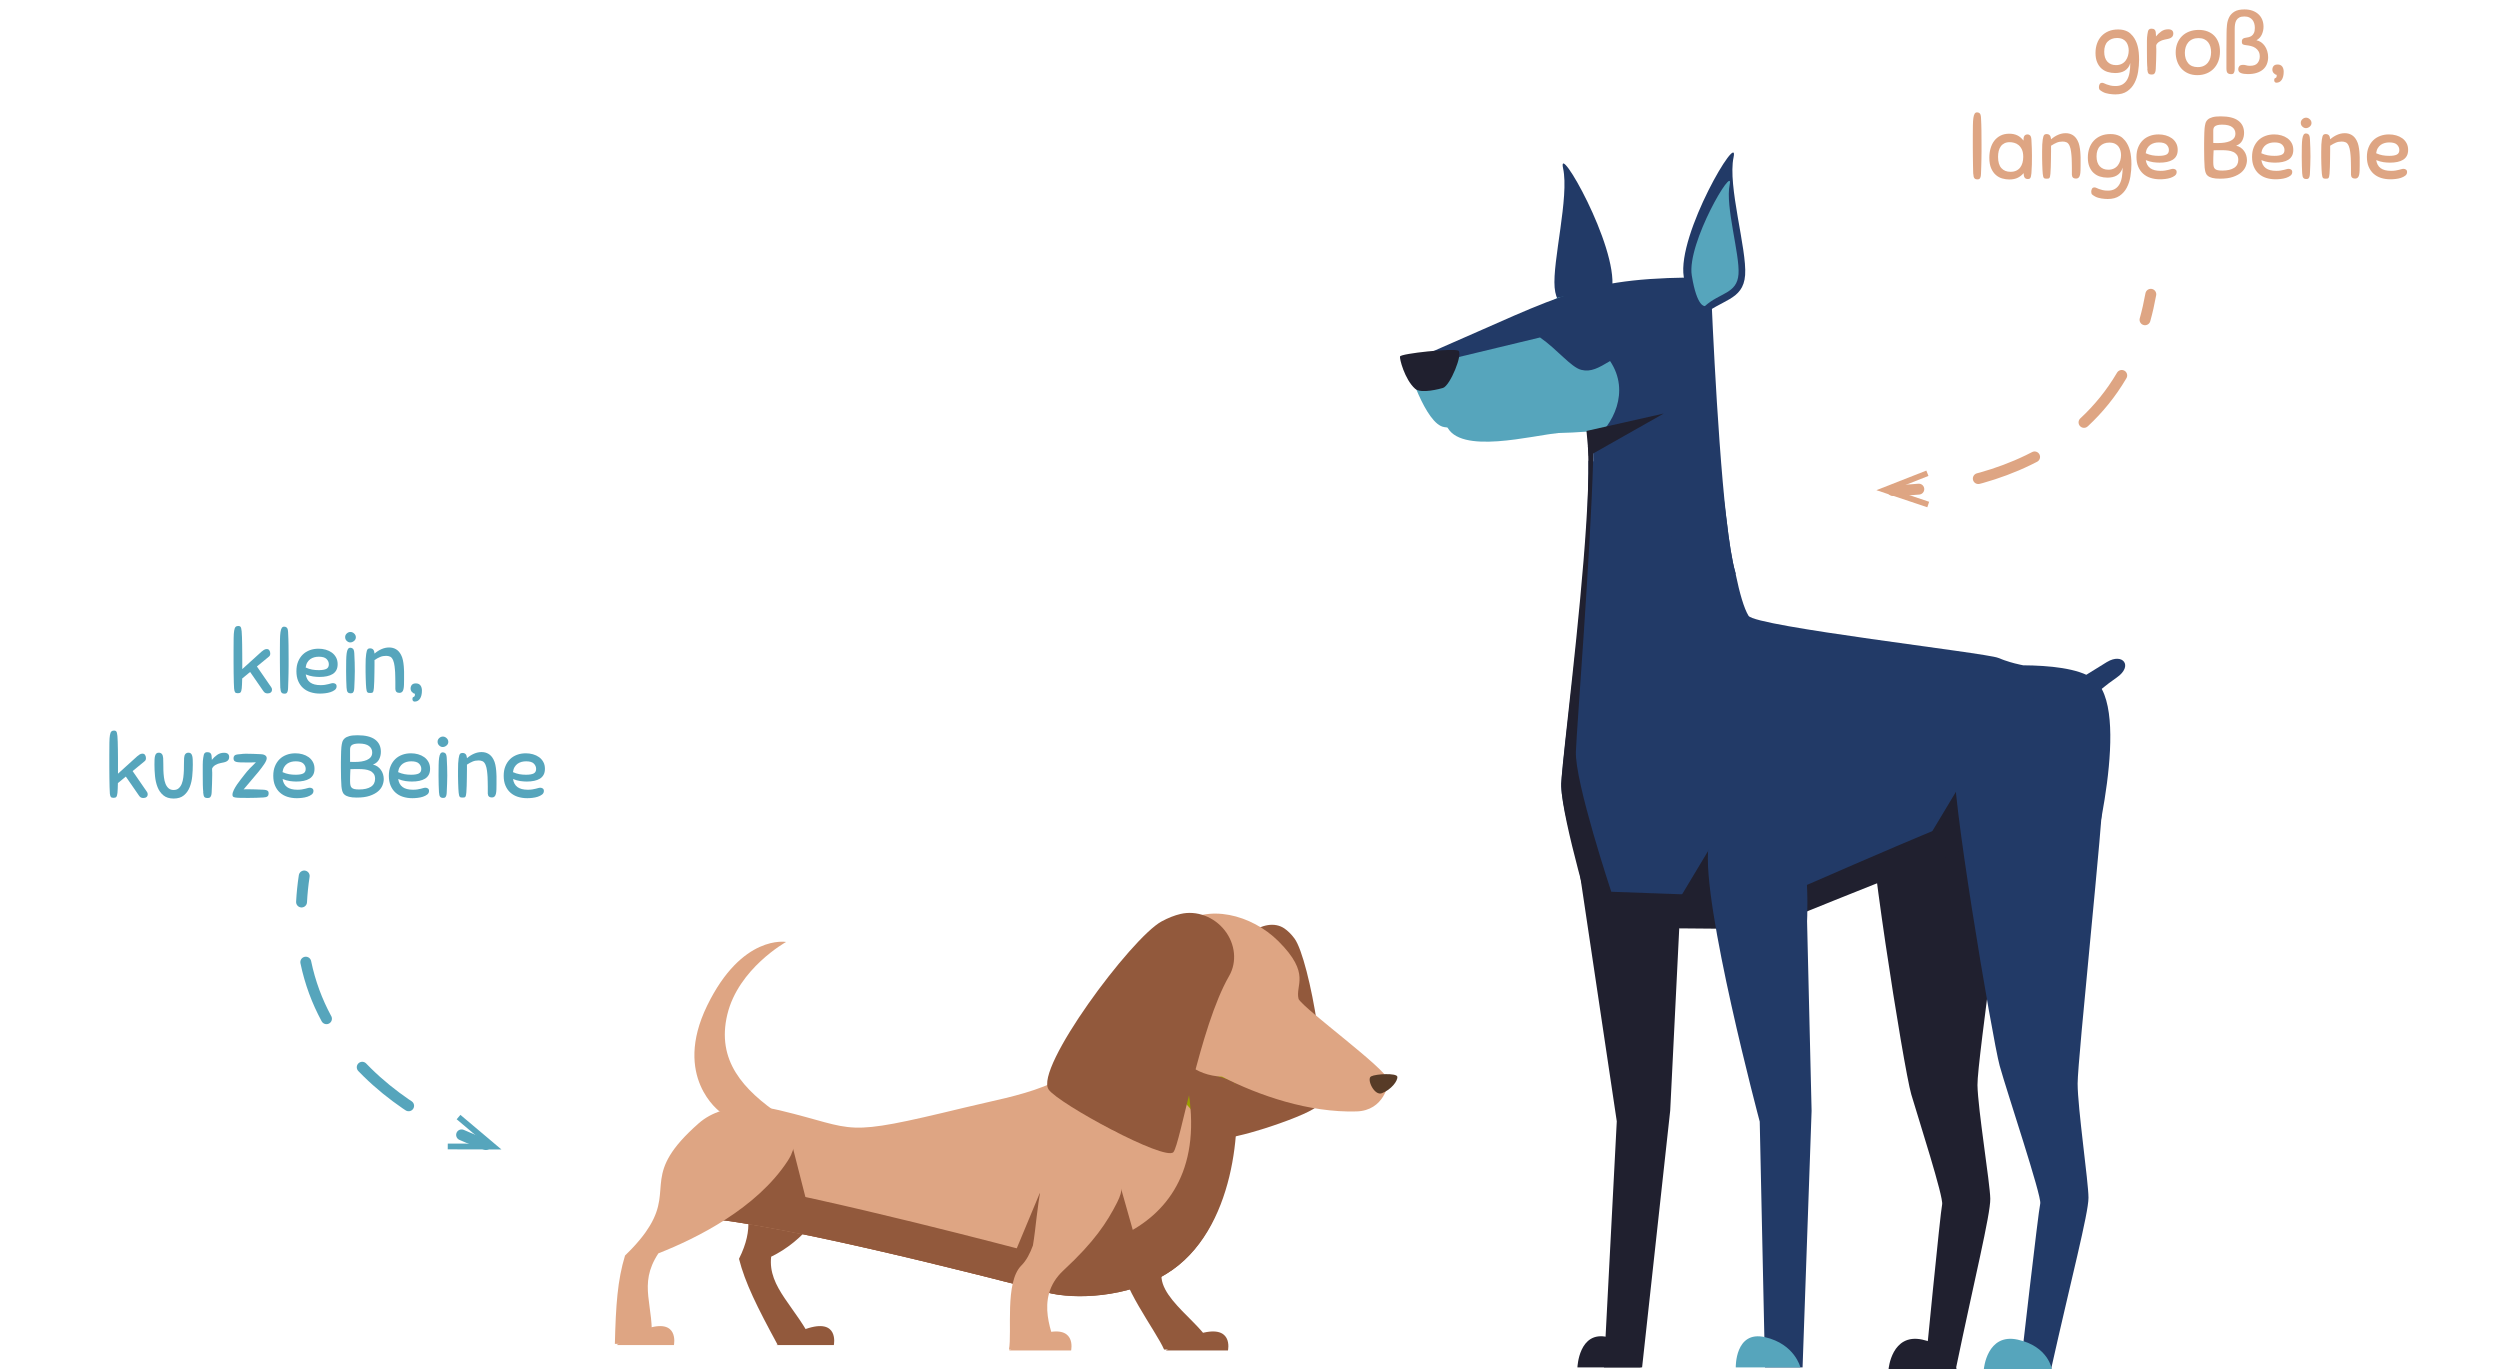 <?xml version="1.0" encoding="UTF-8"?><svg id="Ebene_2" xmlns="http://www.w3.org/2000/svg" viewBox="0 0 573.61 314.15"><defs><style>.cls-1{fill:#20202f;}.cls-2,.cls-3{stroke-dasharray:0 0 13.87 13.87;}.cls-2,.cls-3,.cls-4,.cls-5{fill:none;stroke-linecap:round;stroke-linejoin:round;stroke-width:2.5px;}.cls-2,.cls-4{stroke:#56a5bc;}.cls-6{fill:#56a5bc;}.cls-3,.cls-5{stroke:#dea583;}.cls-7{fill:#223a67;}.cls-8{fill:#92593c;}.cls-9{fill:#9ca000;}.cls-10{fill:#dea583;}.cls-11{fill:#573b27;}</style></defs><g id="Ebene_1-2"><g><g><path class="cls-10" d="M485.4,19.74c.63,0,1.16-.12,1.59-.37,.43-.25,.78-.6,1.05-1.06s.46-1.01,.57-1.66,.17-1.38,.17-2.19c-.12,.43-.29,.79-.52,1.08-.23,.29-.49,.53-.79,.71s-.64,.31-1.01,.39c-.37,.08-.76,.12-1.16,.12-.61,0-1.19-.09-1.74-.26s-1.02-.45-1.43-.82c-.41-.37-.73-.85-.97-1.43-.24-.58-.36-1.28-.36-2.09s.12-1.51,.35-2.17c.23-.66,.57-1.23,1.02-1.71,.45-.48,.99-.85,1.63-1.12,.64-.27,1.37-.4,2.2-.4,.44,0,.83,.04,1.17,.12,.34,.08,.64,.19,.91,.32s.5,.29,.71,.48c.21,.19,.4,.39,.57,.6,.51,.64,.87,1.4,1.1,2.27,.23,.87,.34,1.92,.34,3.15,0,.91-.08,1.83-.23,2.78s-.43,1.8-.83,2.57c-.4,.77-.95,1.39-1.66,1.88-.71,.49-1.61,.73-2.72,.73-.2,0-.42-.01-.67-.03s-.5-.05-.76-.09-.52-.1-.77-.17c-.25-.07-.49-.17-.7-.29-.27-.15-.48-.29-.64-.42-.16-.13-.24-.35-.24-.66,0-.25,.06-.48,.17-.69,.11-.21,.31-.31,.59-.31,.13,0,.28,.04,.44,.12s.36,.16,.59,.25c.23,.09,.51,.17,.84,.25,.33,.08,.72,.12,1.19,.12Zm.1-4.8c.52,0,.96-.1,1.33-.29,.37-.19,.67-.45,.9-.77,.23-.32,.41-.68,.52-1.08,.11-.4,.17-.8,.17-1.2,0-.33-.04-.67-.13-1.01-.09-.34-.23-.65-.43-.93-.2-.28-.47-.51-.82-.68s-.78-.26-1.3-.26c-.88,0-1.59,.27-2.13,.8s-.81,1.32-.81,2.36c0,.97,.24,1.73,.72,2.26,.48,.53,1.14,.8,1.98,.8Z"/><path class="cls-10" d="M492.72,15.78c-.05-.47-.09-1.03-.1-1.7-.01-.67-.02-1.47-.02-2.42s0-1.69,0-2.26c0-.57,.04-1.08,.11-1.52,.07-.55,.17-.9,.31-1.06,.14-.16,.32-.24,.55-.24,.16,0,.3,.01,.43,.04,.13,.03,.24,.08,.34,.17,.1,.09,.18,.21,.23,.37,.05,.16,.08,.38,.08,.66,0,.05,0,.11,.02,.16,0,.05,0,.11,0,.17s0,.13,0,.21c.36-.45,.77-.84,1.23-1.16,.46-.32,.98-.48,1.57-.48,.79,0,1.18,.33,1.18,.98,0,.24-.05,.44-.15,.6-.1,.16-.24,.29-.42,.39-.18,.1-.39,.18-.62,.23-.23,.05-.49,.11-.77,.16-.43,.08-.83,.23-1.2,.45-.37,.22-.63,.5-.76,.83,0,.25,0,.44,0,.56s.01,.22,.02,.3c0,.08,0,.17,0,.26v.44c0,.68-.01,1.32-.04,1.91-.03,.59-.05,1.24-.08,1.93-.01,.32-.05,.57-.11,.74-.06,.17-.13,.31-.22,.4-.09,.09-.18,.15-.29,.17s-.21,.03-.32,.03c-.37,0-.62-.08-.75-.25s-.22-.52-.27-1.07Z"/><path class="cls-10" d="M504.48,6.86c.76,0,1.44,.12,2.04,.35,.6,.23,1.11,.56,1.53,.99s.74,.95,.97,1.56c.23,.61,.34,1.3,.34,2.06,0,.84-.13,1.59-.39,2.26-.26,.67-.62,1.23-1.08,1.7-.46,.47-1.01,.83-1.64,1.08-.63,.25-1.32,.38-2.07,.38-.81,0-1.53-.14-2.15-.42-.62-.28-1.14-.66-1.56-1.14s-.74-1.03-.95-1.66c-.21-.63-.32-1.29-.32-1.98,0-.76,.12-1.46,.37-2.09,.25-.63,.6-1.18,1.06-1.64s1.02-.82,1.67-1.07,1.38-.38,2.18-.38Zm-.22,8.54c.55,0,1.01-.1,1.4-.29,.39-.19,.7-.45,.95-.77,.25-.32,.43-.68,.54-1.09s.17-.83,.17-1.27-.06-.88-.17-1.27c-.11-.39-.29-.74-.52-1.03s-.53-.52-.9-.69c-.37-.17-.8-.25-1.31-.25s-.97,.09-1.36,.26-.71,.41-.97,.71-.46,.66-.59,1.07c-.13,.41-.2,.86-.2,1.34,0,.97,.25,1.76,.75,2.37,.5,.61,1.24,.91,2.21,.91Z"/><path class="cls-10" d="M515.3,10.36c-.25-.03-.47-.08-.65-.16-.18-.08-.27-.29-.27-.64,0-.19,.03-.34,.08-.45,.05-.11,.13-.2,.22-.26,.09-.06,.19-.1,.29-.13s.2-.05,.31-.06c.21-.03,.44-.07,.68-.13,.24-.06,.46-.16,.67-.31,.21-.15,.38-.36,.52-.65,.14-.29,.21-.68,.21-1.17,0-.35-.04-.68-.13-.99s-.22-.59-.41-.83c-.19-.24-.43-.43-.74-.58-.31-.15-.69-.22-1.14-.22-.48,0-.87,.08-1.16,.24-.29,.16-.52,.38-.67,.65-.15,.27-.25,.58-.3,.93s-.07,.7-.07,1.06V15.68c0,.31-.02,.55-.07,.73-.05,.18-.11,.31-.18,.4-.07,.09-.16,.14-.26,.17-.1,.03-.21,.04-.33,.04-.31,0-.56-.08-.76-.24-.2-.16-.3-.52-.3-1.08v-1.99c0-.58,0-1.35,0-2.31s.02-2.2,.03-3.72c0-.65,.03-1.31,.1-1.97s.24-1.25,.51-1.78,.68-.95,1.23-1.28c.55-.33,1.31-.49,2.28-.49,.68,0,1.29,.1,1.82,.29s.99,.46,1.37,.81c.38,.35,.67,.76,.87,1.25,.2,.49,.3,1.03,.3,1.63s-.12,1.15-.37,1.73c-.25,.58-.66,1.04-1.25,1.37,.37,.07,.72,.21,1.05,.44,.33,.23,.61,.51,.85,.85,.24,.34,.43,.73,.57,1.18,.14,.45,.21,.92,.21,1.41,0,.57-.1,1.1-.29,1.58s-.48,.89-.87,1.23c-.39,.34-.87,.6-1.46,.79-.59,.19-1.27,.28-2.06,.28-.64,0-1.16-.08-1.57-.24-.41-.16-.61-.46-.61-.9,0-.24,.08-.46,.24-.67,.16-.21,.46-.31,.9-.31,.15,0,.27,.01,.38,.03,.11,.02,.22,.05,.33,.08,.11,.03,.23,.06,.36,.08s.29,.03,.49,.03c.81,0,1.39-.21,1.73-.63,.34-.42,.51-.92,.51-1.51,0-.47-.09-.86-.28-1.18-.19-.32-.43-.58-.73-.78-.3-.2-.64-.35-1.02-.44s-.77-.16-1.17-.2Z"/><path class="cls-10" d="M522.22,17.82c.07-.05,.11-.14,.13-.25,.02-.11,.03-.24,.03-.39-.25-.04-.48-.17-.69-.4s-.31-.49-.31-.8,.09-.6,.28-.83c.19-.23,.5-.35,.94-.35,.25,0,.47,.05,.65,.14,.18,.09,.32,.22,.43,.38,.11,.16,.18,.34,.23,.54,.05,.2,.07,.4,.07,.6,0,.77-.15,1.39-.44,1.84-.29,.45-.71,.68-1.24,.68-.13,0-.25-.05-.35-.15-.1-.1-.15-.24-.15-.43,0-.24,.06-.39,.17-.44s.2-.1,.25-.14Z"/><path class="cls-10" d="M452.74,39.84c-.01-.48-.03-1.04-.04-1.68-.01-.64-.02-1.33-.03-2.08s-.01-1.53-.02-2.36c0-.83,0-1.67,0-2.54,0-.95,0-1.76,.02-2.44,.01-.68,.05-1.24,.11-1.68,.06-.44,.16-.76,.29-.97,.13-.21,.32-.31,.56-.31,.23,0,.43,.07,.6,.22,.17,.15,.27,.49,.3,1.02,.05,.96,.09,1.96,.1,2.99,.01,1.03,.02,2.05,.02,3.05v1.73c0,.55,0,1.1-.02,1.64-.01,.54-.03,1.09-.04,1.65s-.03,1.14-.06,1.74c-.01,.32-.04,.57-.09,.74s-.11,.31-.19,.4-.17,.15-.27,.17c-.1,.02-.22,.03-.35,.03-.24,0-.44-.08-.6-.25-.16-.17-.25-.52-.28-1.07Z"/><path class="cls-10" d="M465.3,41.08c-.21,0-.38-.04-.51-.11-.13-.07-.22-.17-.29-.29-.07-.12-.11-.26-.14-.43-.03-.17-.05-.34-.06-.53-.33,.41-.76,.76-1.29,1.04-.53,.28-1.2,.42-2.01,.42-.52,0-1.05-.08-1.59-.23-.54-.15-1.03-.42-1.47-.8-.44-.38-.8-.89-1.08-1.53-.28-.64-.42-1.45-.42-2.42,0-.76,.09-1.47,.28-2.14,.19-.67,.47-1.25,.85-1.75s.86-.9,1.43-1.19,1.25-.44,2.02-.44c.68,0,1.29,.12,1.82,.37,.53,.25,1.01,.65,1.44,1.21,0-.16,0-.32,.02-.49,.01-.17,.05-.32,.11-.46s.16-.25,.29-.34c.13-.09,.31-.13,.54-.13,.2,0,.39,.08,.56,.24,.17,.16,.27,.51,.3,1.04,.04,.71,.07,1.34,.09,1.9,.02,.56,.03,1.14,.03,1.74,0,.73,0,1.41-.02,2.02-.01,.61-.05,1.27-.1,1.96-.03,.31-.06,.55-.11,.73-.05,.18-.1,.31-.17,.4-.07,.09-.15,.14-.24,.17-.09,.03-.19,.04-.28,.04Zm-1.08-5.08c0-.69-.1-1.26-.31-1.7-.21-.44-.47-.78-.78-1.03-.31-.25-.65-.42-1.01-.51-.36-.09-.69-.14-1-.14-.48,0-.89,.09-1.23,.26-.34,.17-.62,.41-.83,.71-.21,.3-.37,.65-.47,1.06-.1,.41-.15,.85-.15,1.33,0,1.17,.26,2.04,.77,2.6s1.21,.84,2.09,.84c.52,0,.96-.09,1.33-.27,.37-.18,.67-.42,.9-.73,.23-.31,.41-.67,.52-1.09s.17-.86,.17-1.33Z"/><path class="cls-10" d="M473.26,32.48c-.49,0-.94,.08-1.33,.24-.39,.16-.84,.4-1.33,.72v1.23c0,.54,0,1.13-.02,1.76-.01,.63-.03,1.26-.04,1.87-.01,.61-.04,1.13-.08,1.54-.03,.27-.06,.48-.09,.63s-.08,.27-.14,.35c-.06,.08-.14,.13-.24,.15-.1,.02-.23,.03-.39,.03s-.29,0-.39-.03c-.1-.02-.18-.07-.25-.14s-.12-.18-.16-.33c-.04-.15-.07-.35-.1-.6-.03-.24-.05-.56-.07-.96-.02-.4-.04-.84-.05-1.31-.01-.47-.02-.95-.03-1.44,0-.49,0-.94,0-1.35,0-.68,0-1.23,.03-1.66,.02-.43,.06-.81,.11-1.14,.08-.56,.19-.91,.32-1.06,.13-.15,.31-.22,.54-.22,.33,0,.58,.09,.75,.28,.17,.19,.27,.49,.31,.92,.49-.43,1.02-.77,1.59-1.02,.57-.25,1.15-.38,1.75-.38s1.1,.13,1.57,.4c.47,.27,.86,.7,1.17,1.3,.19,.36,.33,.76,.42,1.19,.09,.43,.16,.89,.2,1.37,.01,.21,.03,.42,.04,.63s.02,.43,.03,.66c0,.23,0,.5,0,.79v1.04c0,.43,0,.83-.02,1.2-.01,.37-.05,.7-.11,.97-.06,.27-.16,.49-.31,.64-.15,.15-.35,.23-.6,.23-.61,0-.93-.29-.96-.88v-.51c0-.3,0-.65,0-1.05s-.01-.81-.02-1.22c0-.41-.02-.75-.03-1.02-.01-.21-.03-.44-.05-.69-.02-.25-.05-.5-.08-.75-.03-.25-.08-.5-.13-.73-.05-.23-.12-.44-.2-.63-.19-.44-.42-.72-.7-.84-.28-.12-.58-.18-.9-.18Z"/><path class="cls-10" d="M483.64,43.74c.63,0,1.16-.12,1.59-.37,.43-.25,.78-.6,1.05-1.06s.46-1.01,.57-1.66,.17-1.38,.17-2.19c-.12,.43-.29,.79-.52,1.08-.23,.29-.49,.53-.79,.71s-.64,.31-1.01,.39c-.37,.08-.76,.12-1.16,.12-.61,0-1.19-.09-1.74-.26s-1.02-.45-1.43-.82c-.41-.37-.73-.85-.97-1.43-.24-.58-.36-1.28-.36-2.09s.12-1.51,.35-2.17c.23-.66,.57-1.23,1.02-1.71,.45-.48,.99-.85,1.63-1.12,.64-.27,1.37-.4,2.2-.4,.44,0,.83,.04,1.17,.12,.34,.08,.64,.19,.91,.32s.5,.29,.71,.48c.21,.19,.4,.39,.57,.6,.51,.64,.87,1.4,1.1,2.27,.23,.87,.34,1.92,.34,3.15,0,.91-.08,1.83-.23,2.78s-.43,1.8-.83,2.57c-.4,.77-.95,1.39-1.66,1.88-.71,.49-1.61,.73-2.72,.73-.2,0-.42-.01-.67-.03s-.5-.05-.76-.09-.52-.1-.77-.17c-.25-.07-.49-.17-.7-.29-.27-.15-.48-.29-.64-.42-.16-.13-.24-.35-.24-.66,0-.25,.06-.48,.17-.69,.11-.21,.31-.31,.59-.31,.13,0,.28,.04,.44,.12s.36,.16,.59,.25c.23,.09,.51,.17,.84,.25,.33,.08,.72,.12,1.19,.12Zm.1-4.8c.52,0,.96-.1,1.33-.29,.37-.19,.67-.45,.9-.77,.23-.32,.41-.68,.52-1.08,.11-.4,.17-.8,.17-1.2,0-.33-.04-.67-.13-1.01-.09-.34-.23-.65-.43-.93-.2-.28-.47-.51-.82-.68s-.78-.26-1.3-.26c-.88,0-1.59,.27-2.13,.8s-.81,1.32-.81,2.36c0,.97,.24,1.73,.72,2.26,.48,.53,1.14,.8,1.98,.8Z"/><path class="cls-10" d="M495.48,37.32c-.47,0-.96-.04-1.47-.11s-1.07-.23-1.67-.47c.12,.81,.46,1.43,1.01,1.84,.55,.41,1.35,.62,2.39,.62,.37,0,.71-.02,1.01-.07,.3-.05,.56-.1,.79-.16,.23-.06,.43-.11,.6-.16,.17-.05,.33-.07,.48-.07,.19,0,.37,.06,.54,.17,.17,.11,.26,.3,.26,.57,0,.33-.14,.61-.41,.82-.27,.21-.61,.38-1,.51-.39,.13-.81,.21-1.25,.26-.44,.05-.83,.07-1.16,.07-.79,0-1.51-.11-2.17-.32-.66-.21-1.23-.54-1.71-.97-.48-.43-.85-.97-1.12-1.61-.27-.64-.4-1.39-.4-2.24s.13-1.56,.39-2.2c.26-.64,.62-1.18,1.07-1.62,.45-.44,.99-.77,1.61-1s1.29-.34,2.01-.34c.56,0,1.1,.07,1.63,.22,.53,.15,.99,.37,1.4,.66,.41,.29,.73,.66,.98,1.11,.25,.45,.37,.97,.37,1.57,0,.53-.1,.99-.3,1.36-.2,.37-.48,.67-.85,.9-.37,.23-.81,.39-1.32,.5-.51,.11-1.08,.16-1.71,.16Zm-.14-4.64c-.36,0-.71,.04-1.04,.13-.33,.09-.64,.23-.91,.42-.27,.19-.5,.45-.69,.76-.19,.31-.31,.7-.38,1.17,.51,.23,1,.38,1.48,.47,.48,.09,.99,.13,1.52,.13,.79,0,1.37-.1,1.75-.29,.38-.19,.57-.54,.57-1.05,0-.47-.18-.87-.53-1.22-.35-.35-.94-.52-1.77-.52Z"/><path class="cls-10" d="M509.38,41c-.75,0-1.35-.06-1.8-.18-.45-.12-.8-.29-1.05-.51-.25-.22-.41-.49-.5-.81-.09-.32-.15-.68-.19-1.08-.04-.47-.07-1.08-.09-1.85-.02-.77-.03-1.56-.03-2.39,0-.4,0-.82,0-1.27s.01-.89,.02-1.32c0-.43,.02-.84,.03-1.21,.01-.37,.03-.69,.06-.96,.04-.41,.11-.79,.2-1.12,.09-.33,.27-.62,.53-.86,.26-.24,.63-.42,1.1-.55,.47-.13,1.1-.19,1.89-.19,1.79,0,3.12,.33,4.01,.99s1.33,1.6,1.33,2.81c0,.63-.14,1.21-.41,1.74-.27,.53-.74,.93-1.41,1.2,.37,.07,.71,.21,1.02,.42,.31,.21,.57,.47,.79,.77,.22,.3,.39,.63,.5,1,.11,.37,.17,.74,.17,1.11,0,.48-.1,.97-.3,1.47s-.54,.96-1.02,1.37c-.48,.41-1.12,.75-1.91,1.02-.79,.27-1.78,.4-2.95,.4Zm.48-12.4c-.44,0-.8,.04-1.07,.11-.27,.07-.48,.17-.62,.29-.14,.12-.23,.27-.28,.44-.05,.17-.07,.36-.07,.56v2.8c.19,.01,.38,.02,.59,.02h.59c.48,0,.95-.03,1.41-.1s.88-.18,1.25-.34c.37-.16,.67-.38,.9-.66,.23-.28,.34-.64,.34-1.08,0-.6-.24-1.09-.73-1.47-.49-.38-1.26-.57-2.31-.57Zm3.7,8.08c0-.48-.11-.87-.33-1.16-.22-.29-.5-.52-.85-.67s-.73-.26-1.16-.31-.85-.08-1.28-.08h-1.04c-.36,0-.69,0-1,.02-.01,.28-.03,.57-.04,.86-.01,.29-.02,.57-.03,.83,0,.26-.01,.49-.01,.68v.41c0,.36,.03,.66,.08,.9,.05,.24,.15,.43,.3,.58,.15,.15,.36,.25,.63,.31,.27,.06,.62,.09,1.05,.09,1.17,0,2.08-.21,2.72-.62,.64-.41,.96-1.03,.96-1.84Z"/><path class="cls-10" d="M522,37.32c-.47,0-.96-.04-1.47-.11s-1.07-.23-1.67-.47c.12,.81,.46,1.43,1.01,1.84,.55,.41,1.35,.62,2.39,.62,.37,0,.71-.02,1.01-.07,.3-.05,.56-.1,.79-.16,.23-.06,.43-.11,.6-.16,.17-.05,.33-.07,.48-.07,.19,0,.37,.06,.54,.17,.17,.11,.26,.3,.26,.57,0,.33-.14,.61-.41,.82-.27,.21-.61,.38-1,.51-.39,.13-.81,.21-1.25,.26-.44,.05-.83,.07-1.16,.07-.79,0-1.51-.11-2.17-.32-.66-.21-1.23-.54-1.71-.97-.48-.43-.85-.97-1.12-1.61-.27-.64-.4-1.39-.4-2.24s.13-1.56,.39-2.2c.26-.64,.62-1.18,1.07-1.62,.45-.44,.99-.77,1.61-1s1.29-.34,2.01-.34c.56,0,1.1,.07,1.63,.22,.53,.15,.99,.37,1.4,.66,.41,.29,.73,.66,.98,1.11,.25,.45,.37,.97,.37,1.57,0,.53-.1,.99-.3,1.36-.2,.37-.48,.67-.85,.9-.37,.23-.81,.39-1.32,.5-.51,.11-1.08,.16-1.71,.16Zm-.14-4.64c-.36,0-.71,.04-1.04,.13-.33,.09-.64,.23-.91,.42-.27,.19-.5,.45-.69,.76-.19,.31-.31,.7-.38,1.17,.51,.23,1,.38,1.48,.47,.48,.09,.99,.13,1.52,.13,.79,0,1.37-.1,1.75-.29,.38-.19,.57-.54,.57-1.05,0-.47-.18-.87-.53-1.22-.35-.35-.94-.52-1.77-.52Z"/><path class="cls-10" d="M529.12,27c.31,0,.59,.12,.85,.36,.26,.24,.39,.53,.39,.86s-.13,.6-.4,.83c-.27,.23-.57,.35-.9,.35-.28,0-.54-.12-.79-.35-.25-.23-.37-.52-.37-.87,0-.32,.12-.6,.37-.83,.25-.23,.53-.35,.85-.35Zm-.9,12.76c-.03-.49-.05-1.06-.07-1.69-.02-.63-.03-1.33-.03-2.09,0-.95,0-1.76,.02-2.43,.01-.67,.05-1.23,.11-1.66,.06-.43,.16-.75,.29-.96,.13-.21,.32-.31,.56-.31,.23,0,.43,.08,.6,.24,.17,.16,.27,.51,.3,1.04,.08,1.4,.12,2.75,.12,4.06,0,.67-.01,1.29-.04,1.87s-.05,1.22-.08,1.91c-.01,.32-.04,.57-.09,.74s-.11,.31-.19,.4c-.08,.09-.17,.15-.27,.17s-.22,.03-.35,.03c-.24,0-.44-.08-.6-.25-.16-.17-.25-.52-.28-1.07Z"/><path class="cls-10" d="M537.3,32.48c-.49,0-.94,.08-1.33,.24-.39,.16-.84,.4-1.33,.72v1.23c0,.54,0,1.13-.02,1.76-.01,.63-.03,1.26-.04,1.87-.01,.61-.04,1.13-.08,1.54-.03,.27-.06,.48-.09,.63s-.08,.27-.14,.35c-.06,.08-.14,.13-.24,.15-.1,.02-.23,.03-.39,.03s-.29,0-.39-.03c-.1-.02-.18-.07-.25-.14s-.12-.18-.16-.33c-.04-.15-.07-.35-.1-.6-.03-.24-.05-.56-.07-.96-.02-.4-.04-.84-.05-1.31-.01-.47-.02-.95-.03-1.44,0-.49,0-.94,0-1.35,0-.68,0-1.23,.03-1.66,.02-.43,.06-.81,.11-1.14,.08-.56,.19-.91,.32-1.06,.13-.15,.31-.22,.54-.22,.33,0,.58,.09,.75,.28,.17,.19,.27,.49,.31,.92,.49-.43,1.02-.77,1.59-1.02,.57-.25,1.15-.38,1.75-.38s1.1,.13,1.57,.4c.47,.27,.86,.7,1.17,1.3,.19,.36,.33,.76,.42,1.19,.09,.43,.16,.89,.2,1.37,.01,.21,.03,.42,.04,.63s.02,.43,.03,.66c0,.23,0,.5,0,.79v1.04c0,.43,0,.83-.02,1.2-.01,.37-.05,.7-.11,.97-.06,.27-.16,.49-.31,.64-.15,.15-.35,.23-.6,.23-.61,0-.93-.29-.96-.88v-.51c0-.3,0-.65,0-1.05s-.01-.81-.02-1.22c0-.41-.02-.75-.03-1.02-.01-.21-.03-.44-.05-.69-.02-.25-.05-.5-.08-.75-.03-.25-.08-.5-.13-.73-.05-.23-.12-.44-.2-.63-.19-.44-.42-.72-.7-.84-.28-.12-.58-.18-.9-.18Z"/><path class="cls-10" d="M548.35,37.32c-.47,0-.96-.04-1.47-.11s-1.07-.23-1.67-.47c.12,.81,.46,1.43,1.01,1.84,.55,.41,1.35,.62,2.39,.62,.37,0,.71-.02,1.01-.07,.3-.05,.56-.1,.79-.16,.23-.06,.43-.11,.6-.16,.17-.05,.33-.07,.48-.07,.19,0,.37,.06,.54,.17,.17,.11,.26,.3,.26,.57,0,.33-.14,.61-.41,.82-.27,.21-.61,.38-1,.51-.39,.13-.81,.21-1.25,.26-.44,.05-.83,.07-1.16,.07-.79,0-1.51-.11-2.17-.32-.66-.21-1.23-.54-1.71-.97-.48-.43-.85-.97-1.12-1.61-.27-.64-.4-1.39-.4-2.24s.13-1.56,.39-2.2c.26-.64,.62-1.18,1.07-1.62,.45-.44,.99-.77,1.61-1s1.29-.34,2.01-.34c.56,0,1.1,.07,1.63,.22,.53,.15,.99,.37,1.4,.66,.41,.29,.73,.66,.98,1.11,.25,.45,.37,.97,.37,1.57,0,.53-.1,.99-.3,1.36-.2,.37-.48,.67-.85,.9-.37,.23-.81,.39-1.32,.5-.51,.11-1.08,.16-1.71,.16Zm-.14-4.64c-.36,0-.71,.04-1.04,.13-.33,.09-.64,.23-.91,.42-.27,.19-.5,.45-.69,.76-.19,.31-.31,.7-.38,1.17,.51,.23,1,.38,1.48,.47,.48,.09,.99,.13,1.52,.13,.79,0,1.37-.1,1.75-.29,.38-.19,.57-.54,.57-1.05,0-.47-.18-.87-.53-1.22-.35-.35-.94-.52-1.77-.52Z"/></g><g><path class="cls-6" d="M53.71,157.94c-.03-.29-.05-.74-.06-1.33-.01-.59-.03-1.28-.04-2.06-.01-.78-.02-1.63-.02-2.55v-2.82c0-1.13,0-2.06,.02-2.78,.01-.72,.05-1.29,.12-1.7,.07-.41,.17-.7,.32-.85,.15-.15,.36-.23,.64-.23,.24,0,.41,.08,.52,.23,.11,.15,.19,.49,.24,1.01,.03,.32,.05,.75,.07,1.29,.02,.54,.03,1.13,.04,1.77s.01,1.31,.02,2c0,.69,.01,1.35,.01,1.98v1.62l4.44-4.02c.15-.13,.32-.26,.53-.39,.21-.13,.42-.19,.65-.19,.27,0,.47,.1,.6,.31,.13,.21,.2,.44,.2,.71,0,.15-.02,.28-.07,.41-.05,.13-.14,.24-.29,.35l-2.7,2.22,3.28,4.76c.12,.16,.18,.34,.18,.54,0,.29-.09,.51-.28,.66-.19,.15-.43,.22-.72,.22-.21,0-.4-.04-.56-.12s-.31-.23-.46-.46l-3-4.34-1.82,1.5c-.01,.49-.03,.93-.04,1.32s-.03,.69-.06,.92c-.05,.47-.14,.77-.26,.92-.12,.15-.33,.22-.64,.22s-.52-.07-.63-.22c-.11-.15-.19-.45-.23-.9Z"/><path class="cls-6" d="M64.31,157.84c-.01-.48-.03-1.04-.04-1.68-.01-.64-.02-1.33-.03-2.08s-.01-1.53-.02-2.36c0-.83,0-1.67,0-2.54,0-.95,0-1.76,.02-2.44,.01-.68,.05-1.24,.11-1.68,.06-.44,.16-.76,.29-.97,.13-.21,.32-.31,.56-.31,.23,0,.43,.07,.6,.22,.17,.15,.27,.49,.3,1.02,.05,.96,.09,1.96,.1,2.99,.01,1.03,.02,2.05,.02,3.05v1.73c0,.55,0,1.1-.02,1.64-.01,.54-.03,1.09-.04,1.65s-.03,1.14-.06,1.74c-.01,.32-.04,.57-.09,.74s-.11,.31-.19,.4-.17,.15-.27,.17c-.1,.02-.22,.03-.35,.03-.24,0-.44-.08-.6-.25-.16-.17-.25-.52-.28-1.07Z"/><path class="cls-6" d="M73.29,155.32c-.47,0-.96-.04-1.47-.11s-1.07-.23-1.67-.47c.12,.81,.46,1.43,1.01,1.84,.55,.41,1.35,.62,2.39,.62,.37,0,.71-.02,1.01-.07,.3-.05,.56-.1,.79-.16,.23-.06,.43-.11,.6-.16,.17-.05,.33-.07,.48-.07,.19,0,.37,.06,.54,.17,.17,.11,.26,.3,.26,.57,0,.33-.14,.61-.41,.82-.27,.21-.61,.38-1,.51-.39,.13-.81,.21-1.25,.26-.44,.05-.83,.07-1.16,.07-.79,0-1.51-.11-2.17-.32-.66-.21-1.23-.54-1.71-.97-.48-.43-.85-.97-1.12-1.61-.27-.64-.4-1.39-.4-2.24s.13-1.56,.39-2.2c.26-.64,.62-1.18,1.07-1.62,.45-.44,.99-.77,1.61-1s1.29-.34,2.01-.34c.56,0,1.1,.07,1.63,.22,.53,.15,.99,.37,1.4,.66,.41,.29,.73,.66,.98,1.11,.25,.45,.37,.97,.37,1.57,0,.53-.1,.99-.3,1.36-.2,.37-.48,.67-.85,.9-.37,.23-.81,.39-1.32,.5-.51,.11-1.08,.16-1.71,.16Zm-.14-4.64c-.36,0-.71,.04-1.04,.13-.33,.09-.64,.23-.91,.42-.27,.19-.5,.45-.69,.76-.19,.31-.31,.7-.38,1.17,.51,.23,1,.38,1.48,.47,.48,.09,.99,.13,1.52,.13,.79,0,1.37-.1,1.75-.29,.38-.19,.57-.54,.57-1.05,0-.47-.18-.87-.53-1.22-.35-.35-.94-.52-1.77-.52Z"/><path class="cls-6" d="M80.41,145c.31,0,.59,.12,.85,.36,.26,.24,.39,.53,.39,.86s-.13,.6-.4,.83c-.27,.23-.57,.35-.9,.35-.28,0-.54-.12-.79-.35-.25-.23-.37-.52-.37-.87,0-.32,.12-.6,.37-.83,.25-.23,.53-.35,.85-.35Zm-.9,12.76c-.03-.49-.05-1.06-.07-1.69-.02-.63-.03-1.33-.03-2.09,0-.95,0-1.76,.02-2.43,.01-.67,.05-1.23,.11-1.66,.06-.43,.16-.75,.29-.96,.13-.21,.32-.31,.56-.31,.23,0,.43,.08,.6,.24,.17,.16,.27,.51,.3,1.04,.08,1.4,.12,2.75,.12,4.06,0,.67-.01,1.29-.04,1.87s-.05,1.22-.08,1.91c-.01,.32-.04,.57-.09,.74s-.11,.31-.19,.4c-.08,.09-.17,.15-.27,.17s-.22,.03-.35,.03c-.24,0-.44-.08-.6-.25-.16-.17-.25-.52-.28-1.07Z"/><path class="cls-6" d="M88.59,150.48c-.49,0-.94,.08-1.33,.24-.39,.16-.84,.4-1.33,.72v1.23c0,.54,0,1.13-.02,1.76-.01,.63-.03,1.26-.04,1.87-.01,.61-.04,1.13-.08,1.54-.03,.27-.06,.48-.09,.63s-.08,.27-.14,.35c-.06,.08-.14,.13-.24,.15-.1,.02-.23,.03-.39,.03s-.29,0-.39-.03c-.1-.02-.18-.07-.25-.14s-.12-.18-.16-.33c-.04-.15-.07-.35-.1-.6-.03-.24-.05-.56-.07-.96-.02-.4-.04-.84-.05-1.31-.01-.47-.02-.95-.03-1.44,0-.49,0-.94,0-1.35,0-.68,0-1.23,.03-1.66,.02-.43,.06-.81,.11-1.14,.08-.56,.19-.91,.32-1.06,.13-.15,.31-.22,.54-.22,.33,0,.58,.09,.75,.28,.17,.19,.27,.49,.31,.92,.49-.43,1.02-.77,1.59-1.02,.57-.25,1.15-.38,1.75-.38s1.1,.13,1.57,.4c.47,.27,.86,.7,1.17,1.3,.19,.36,.33,.76,.42,1.19,.09,.43,.16,.89,.2,1.37,.01,.21,.03,.42,.04,.63s.02,.43,.03,.66c0,.23,0,.5,0,.79v1.04c0,.43,0,.83-.02,1.2-.01,.37-.05,.7-.11,.97-.06,.27-.16,.49-.31,.64-.15,.15-.35,.23-.6,.23-.61,0-.93-.29-.96-.88v-.51c0-.3,0-.65,0-1.05s-.01-.81-.02-1.22c0-.41-.02-.75-.03-1.02-.01-.21-.03-.44-.05-.69-.02-.25-.05-.5-.08-.75-.03-.25-.08-.5-.13-.73-.05-.23-.12-.44-.2-.63-.19-.44-.42-.72-.7-.84-.28-.12-.58-.18-.9-.18Z"/><path class="cls-6" d="M95.05,159.82c.07-.05,.11-.14,.13-.25,.02-.11,.03-.24,.03-.39-.25-.04-.48-.17-.69-.4s-.31-.49-.31-.8,.09-.6,.28-.83c.19-.23,.5-.35,.94-.35,.25,0,.47,.05,.65,.14,.18,.09,.32,.22,.43,.38,.11,.16,.18,.34,.23,.54,.05,.2,.07,.4,.07,.6,0,.77-.15,1.39-.44,1.84-.29,.45-.71,.68-1.24,.68-.13,0-.25-.05-.35-.15-.1-.1-.15-.24-.15-.43,0-.24,.06-.39,.17-.44s.2-.1,.25-.14Z"/><path class="cls-6" d="M25.2,181.94c-.03-.29-.05-.74-.06-1.33-.01-.59-.03-1.28-.04-2.06-.01-.78-.02-1.63-.02-2.55v-2.82c0-1.13,0-2.06,.02-2.78,.01-.72,.05-1.29,.12-1.7,.07-.41,.17-.7,.32-.85s.36-.23,.64-.23c.24,0,.41,.08,.52,.23s.19,.49,.24,1.01c.03,.32,.05,.75,.07,1.29,.02,.54,.03,1.13,.04,1.77s.01,1.31,.02,2c0,.69,0,1.35,0,1.98v1.62l4.44-4.02c.15-.13,.32-.26,.53-.39,.21-.13,.42-.19,.65-.19,.27,0,.47,.1,.6,.31,.13,.21,.2,.44,.2,.71,0,.15-.02,.28-.07,.41-.05,.13-.14,.24-.29,.35l-2.7,2.22,3.28,4.76c.12,.16,.18,.34,.18,.54,0,.29-.09,.51-.28,.66s-.43,.22-.72,.22c-.21,0-.4-.04-.56-.12s-.31-.23-.46-.46l-3-4.34-1.82,1.5c-.01,.49-.03,.93-.04,1.32-.01,.39-.03,.69-.06,.92-.05,.47-.14,.77-.26,.92-.12,.15-.33,.22-.64,.22s-.52-.07-.63-.22c-.11-.15-.19-.45-.23-.9Z"/><path class="cls-6" d="M37.44,173.94c.03,.35,.04,.77,.03,1.26s0,1.01,.02,1.55c.02,.54,.06,1.08,.13,1.62s.18,1.02,.35,1.45c.17,.43,.4,.77,.7,1.04,.3,.27,.69,.4,1.17,.4s.87-.13,1.17-.4c.3-.27,.53-.61,.7-1.04,.17-.43,.28-.91,.35-1.45,.07-.54,.11-1.08,.13-1.62,.02-.54,.03-1.06,.02-1.55s0-.91,.03-1.26c.05-.83,.39-1.24,1.02-1.24,.24,0,.43,.07,.56,.2,.13,.13,.23,.32,.29,.56,.06,.24,.1,.53,.11,.86,.01,.33,.02,.71,.02,1.12,0,.85-.04,1.74-.13,2.65-.09,.91-.28,1.75-.58,2.51-.3,.76-.74,1.39-1.33,1.88-.59,.49-1.37,.74-2.36,.74s-1.77-.25-2.36-.74c-.59-.49-1.03-1.12-1.33-1.88-.3-.76-.49-1.6-.58-2.51-.09-.91-.13-1.8-.13-2.65,0-.41,0-.79,.02-1.12,.01-.33,.05-.62,.11-.86,.06-.24,.16-.43,.29-.56,.13-.13,.32-.2,.56-.2,.63,0,.97,.41,1.02,1.24Z"/><path class="cls-6" d="M46.64,181.78c-.05-.47-.09-1.03-.1-1.7-.01-.67-.02-1.47-.02-2.42s0-1.69,0-2.26c0-.57,.04-1.08,.11-1.52,.07-.55,.17-.9,.31-1.06,.14-.16,.32-.24,.55-.24,.16,0,.3,.01,.43,.04s.24,.08,.34,.17c.1,.09,.18,.21,.23,.37,.05,.16,.08,.38,.08,.66,0,.05,0,.11,.02,.16,0,.05,0,.11,.01,.17,0,.06,0,.13,0,.21,.36-.45,.77-.84,1.23-1.16,.46-.32,.98-.48,1.57-.48,.79,0,1.18,.33,1.18,.98,0,.24-.05,.44-.15,.6-.1,.16-.24,.29-.42,.39-.18,.1-.39,.18-.62,.23-.23,.05-.49,.11-.77,.16-.43,.08-.83,.23-1.2,.45-.37,.22-.63,.5-.76,.83,0,.25,0,.44,.01,.56,0,.12,.01,.22,.02,.3,0,.08,0,.17,0,.26v.44c0,.68-.01,1.32-.04,1.91-.03,.59-.05,1.24-.08,1.93-.01,.32-.05,.57-.11,.74-.06,.17-.13,.31-.22,.4-.09,.09-.18,.15-.29,.17-.11,.02-.21,.03-.32,.03-.37,0-.62-.08-.75-.25s-.22-.52-.27-1.07Z"/><path class="cls-6" d="M60.32,182.98c-.45,.03-.96,.05-1.51,.07-.55,.02-1.17,.03-1.85,.03-.81,0-1.46,0-1.94-.02-.48-.01-.84-.04-1.09-.09-.25-.05-.41-.12-.48-.21-.07-.09-.11-.23-.11-.4,0-.32,.1-.69,.31-1.11,.21-.42,.45-.84,.74-1.26,.29-.42,.57-.81,.86-1.17,.29-.36,.51-.65,.67-.86,.45-.6,.9-1.13,1.34-1.6,.44-.47,.93-.95,1.46-1.46-.31,.03-.66,.04-1.05,.04h-1.13c-.56,0-1.03,0-1.41-.02-.38-.01-.69-.05-.92-.11s-.4-.16-.49-.29c-.09-.13-.14-.32-.14-.56,0-.23,.07-.42,.22-.59,.15-.17,.49-.27,1.04-.31,.24-.01,.42-.03,.54-.05,.12-.02,.23-.03,.32-.04,.09,0,.2-.01,.31-.02s.28-.01,.51-.01c.55,0,1.08,.01,1.6,.03s1.07,.04,1.64,.07c.13,0,.28,.01,.45,.04s.32,.07,.47,.14c.15,.07,.27,.16,.37,.28,.1,.12,.15,.27,.15,.46,0,.32-.17,.75-.52,1.28s-.78,1.12-1.31,1.77c-.53,.65-1.1,1.33-1.72,2.04-.62,.71-1.2,1.4-1.75,2.07,.15-.01,.32-.02,.52-.03,.2,0,.37,0,.52,0,.6,0,1.15,0,1.66,.03,.51,.02,1.07,.04,1.7,.07,.32,.01,.57,.04,.74,.09,.17,.05,.31,.11,.4,.19,.09,.08,.15,.17,.17,.28,.02,.11,.03,.23,.03,.36,0,.24-.08,.44-.25,.6-.17,.16-.52,.25-1.07,.28Z"/><path class="cls-6" d="M67.98,179.32c-.47,0-.96-.04-1.47-.11s-1.07-.23-1.67-.47c.12,.81,.46,1.43,1.01,1.84,.55,.41,1.35,.62,2.39,.62,.37,0,.71-.02,1.01-.07,.3-.05,.56-.1,.79-.16,.23-.06,.43-.11,.6-.16,.17-.05,.33-.07,.48-.07,.19,0,.37,.06,.54,.17,.17,.11,.26,.3,.26,.57,0,.33-.14,.61-.41,.82-.27,.21-.61,.38-1,.51-.39,.13-.81,.21-1.25,.26-.44,.05-.83,.07-1.16,.07-.79,0-1.51-.11-2.17-.32-.66-.21-1.23-.54-1.71-.97-.48-.43-.85-.97-1.12-1.61-.27-.64-.4-1.39-.4-2.24s.13-1.56,.39-2.2c.26-.64,.62-1.18,1.07-1.62,.45-.44,.99-.77,1.61-1s1.29-.34,2.01-.34c.56,0,1.1,.07,1.63,.22,.53,.15,.99,.37,1.4,.66,.41,.29,.73,.66,.98,1.11,.25,.45,.37,.97,.37,1.57,0,.53-.1,.99-.3,1.36-.2,.37-.48,.67-.85,.9-.37,.23-.81,.39-1.32,.5-.51,.11-1.08,.16-1.71,.16Zm-.14-4.64c-.36,0-.71,.04-1.04,.13-.33,.09-.64,.23-.91,.42-.27,.19-.5,.45-.69,.76-.19,.31-.31,.7-.38,1.17,.51,.23,1,.38,1.48,.47,.48,.09,.99,.13,1.52,.13,.79,0,1.37-.1,1.75-.29,.38-.19,.57-.54,.57-1.05,0-.47-.18-.87-.53-1.22-.35-.35-.94-.52-1.77-.52Z"/><path class="cls-6" d="M81.88,183c-.75,0-1.35-.06-1.8-.18-.45-.12-.8-.29-1.05-.51-.25-.22-.41-.49-.5-.81-.09-.32-.15-.68-.19-1.08-.04-.47-.07-1.08-.09-1.85-.02-.77-.03-1.56-.03-2.39,0-.4,0-.82,0-1.27s.01-.89,.02-1.32c0-.43,.02-.84,.03-1.21,.01-.37,.03-.69,.06-.96,.04-.41,.11-.79,.2-1.12,.09-.33,.27-.62,.53-.86,.26-.24,.63-.42,1.1-.55,.47-.13,1.1-.19,1.89-.19,1.79,0,3.12,.33,4.01,.99s1.33,1.6,1.33,2.81c0,.63-.14,1.21-.41,1.74-.27,.53-.74,.93-1.41,1.2,.37,.07,.71,.21,1.02,.42,.31,.21,.57,.47,.79,.77,.22,.3,.39,.63,.5,1,.11,.37,.17,.74,.17,1.11,0,.48-.1,.97-.3,1.47s-.54,.96-1.02,1.37c-.48,.41-1.12,.75-1.91,1.02-.79,.27-1.78,.4-2.95,.4Zm.48-12.4c-.44,0-.8,.04-1.07,.11-.27,.07-.48,.17-.62,.29-.14,.12-.23,.27-.28,.44-.05,.17-.07,.36-.07,.56v2.8c.19,.01,.38,.02,.59,.02h.59c.48,0,.95-.03,1.41-.1s.88-.18,1.25-.34c.37-.16,.67-.38,.9-.66,.23-.28,.34-.64,.34-1.08,0-.6-.24-1.09-.73-1.47-.49-.38-1.26-.57-2.31-.57Zm3.7,8.08c0-.48-.11-.87-.33-1.16-.22-.29-.5-.52-.85-.67s-.73-.26-1.16-.31-.85-.08-1.28-.08h-1.04c-.36,0-.69,0-1,.02-.01,.28-.03,.57-.04,.86-.01,.29-.02,.57-.03,.83,0,.26-.01,.49-.01,.68v.41c0,.36,.03,.66,.08,.9,.05,.24,.15,.43,.3,.58,.15,.15,.36,.25,.63,.31,.27,.06,.62,.09,1.05,.09,1.17,0,2.08-.21,2.72-.62,.64-.41,.96-1.03,.96-1.84Z"/><path class="cls-6" d="M94.5,179.32c-.47,0-.96-.04-1.47-.11s-1.07-.23-1.67-.47c.12,.81,.46,1.43,1.01,1.84,.55,.41,1.35,.62,2.39,.62,.37,0,.71-.02,1.01-.07,.3-.05,.56-.1,.79-.16,.23-.06,.43-.11,.6-.16,.17-.05,.33-.07,.48-.07,.19,0,.37,.06,.54,.17,.17,.11,.26,.3,.26,.57,0,.33-.14,.61-.41,.82-.27,.21-.61,.38-1,.51-.39,.13-.81,.21-1.25,.26-.44,.05-.83,.07-1.16,.07-.79,0-1.51-.11-2.17-.32-.66-.21-1.23-.54-1.71-.97-.48-.43-.85-.97-1.12-1.61-.27-.64-.4-1.39-.4-2.24s.13-1.56,.39-2.2c.26-.64,.62-1.18,1.07-1.62,.45-.44,.99-.77,1.61-1s1.29-.34,2.01-.34c.56,0,1.1,.07,1.63,.22,.53,.15,.99,.37,1.4,.66,.41,.29,.73,.66,.98,1.11,.25,.45,.37,.97,.37,1.57,0,.53-.1,.99-.3,1.36-.2,.37-.48,.67-.85,.9-.37,.23-.81,.39-1.32,.5-.51,.11-1.08,.16-1.71,.16Zm-.14-4.64c-.36,0-.71,.04-1.04,.13-.33,.09-.64,.23-.91,.42-.27,.19-.5,.45-.69,.76-.19,.31-.31,.7-.38,1.17,.51,.23,1,.38,1.48,.47,.48,.09,.99,.13,1.52,.13,.79,0,1.37-.1,1.75-.29,.38-.19,.57-.54,.57-1.05,0-.47-.18-.87-.53-1.22-.35-.35-.94-.52-1.77-.52Z"/><path class="cls-6" d="M101.62,169c.31,0,.59,.12,.85,.36,.26,.24,.39,.53,.39,.86s-.13,.6-.4,.83c-.27,.23-.57,.35-.9,.35-.28,0-.54-.12-.79-.35-.25-.23-.37-.52-.37-.87,0-.32,.12-.6,.37-.83,.25-.23,.53-.35,.85-.35Zm-.9,12.76c-.03-.49-.05-1.06-.07-1.69-.02-.63-.03-1.33-.03-2.09,0-.95,0-1.76,.02-2.43,.01-.67,.05-1.23,.11-1.66,.06-.43,.16-.75,.29-.96,.13-.21,.32-.31,.56-.31,.23,0,.43,.08,.6,.24,.17,.16,.27,.51,.3,1.04,.08,1.4,.12,2.75,.12,4.06,0,.67-.01,1.29-.04,1.87s-.05,1.22-.08,1.91c-.01,.32-.04,.57-.09,.74s-.11,.31-.19,.4c-.08,.09-.17,.15-.27,.17s-.22,.03-.35,.03c-.24,0-.44-.08-.6-.25-.16-.17-.25-.52-.28-1.07Z"/><path class="cls-6" d="M109.8,174.48c-.49,0-.94,.08-1.33,.24-.39,.16-.84,.4-1.33,.72v1.23c0,.54,0,1.13-.02,1.76-.01,.63-.03,1.26-.04,1.87-.01,.61-.04,1.13-.08,1.54-.03,.27-.06,.48-.09,.63s-.08,.27-.14,.35c-.06,.08-.14,.13-.24,.15-.1,.02-.23,.03-.39,.03s-.29,0-.39-.03c-.1-.02-.18-.07-.25-.14s-.12-.18-.16-.33c-.04-.15-.07-.35-.1-.6-.03-.24-.05-.56-.07-.96-.02-.4-.04-.84-.05-1.31-.01-.47-.02-.95-.03-1.44,0-.49,0-.94,0-1.35,0-.68,0-1.23,.03-1.66,.02-.43,.06-.81,.11-1.14,.08-.56,.19-.91,.32-1.06,.13-.15,.31-.22,.54-.22,.33,0,.58,.09,.75,.28,.17,.19,.27,.49,.31,.92,.49-.43,1.02-.77,1.59-1.02,.57-.25,1.15-.38,1.75-.38s1.1,.13,1.57,.4c.47,.27,.86,.7,1.17,1.3,.19,.36,.33,.76,.42,1.19,.09,.43,.16,.89,.2,1.37,.01,.21,.03,.42,.04,.63s.02,.43,.03,.66c0,.23,0,.5,0,.79v1.04c0,.43,0,.83-.02,1.2-.01,.37-.05,.7-.11,.97-.06,.27-.16,.49-.31,.64-.15,.15-.35,.23-.6,.23-.61,0-.93-.29-.96-.88v-.51c0-.3,0-.65,0-1.05s-.01-.81-.02-1.22c0-.41-.02-.75-.03-1.02-.01-.21-.03-.44-.05-.69-.02-.25-.05-.5-.08-.75-.03-.25-.08-.5-.13-.73-.05-.23-.12-.44-.2-.63-.19-.44-.42-.72-.7-.84-.28-.12-.58-.18-.9-.18Z"/><path class="cls-6" d="M120.85,179.32c-.47,0-.96-.04-1.47-.11s-1.07-.23-1.67-.47c.12,.81,.46,1.43,1.01,1.84,.55,.41,1.35,.62,2.39,.62,.37,0,.71-.02,1.01-.07,.3-.05,.56-.1,.79-.16,.23-.06,.43-.11,.6-.16,.17-.05,.33-.07,.48-.07,.19,0,.37,.06,.54,.17,.17,.11,.26,.3,.26,.57,0,.33-.14,.61-.41,.82-.27,.21-.61,.38-1,.51-.39,.13-.81,.21-1.25,.26-.44,.05-.83,.07-1.16,.07-.79,0-1.51-.11-2.17-.32-.66-.21-1.23-.54-1.71-.97-.48-.43-.85-.97-1.12-1.61-.27-.64-.4-1.39-.4-2.24s.13-1.56,.39-2.2c.26-.64,.62-1.18,1.07-1.62,.45-.44,.99-.77,1.61-1s1.29-.34,2.01-.34c.56,0,1.1,.07,1.63,.22,.53,.15,.99,.37,1.4,.66,.41,.29,.73,.66,.98,1.11,.25,.45,.37,.97,.37,1.57,0,.53-.1,.99-.3,1.36-.2,.37-.48,.67-.85,.9-.37,.23-.81,.39-1.32,.5-.51,.11-1.08,.16-1.71,.16Zm-.14-4.64c-.36,0-.71,.04-1.04,.13-.33,.09-.64,.23-.91,.42-.27,.19-.5,.45-.69,.76-.19,.31-.31,.7-.38,1.17,.51,.23,1,.38,1.48,.47,.48,.09,.99,.13,1.52,.13,.79,0,1.37-.1,1.75-.29,.38-.19,.57-.54,.57-1.05,0-.47-.18-.87-.53-1.22-.35-.35-.94-.52-1.77-.52Z"/></g><g><path class="cls-4" d="M69.8,200.99c-.31,2.05-.51,4.04-.61,5.97"/><path class="cls-2" d="M70.16,220.76c3.95,19.01,18.16,30.35,29.54,36.57"/><path class="cls-4" d="M105.91,260.39c2.17,.96,4.07,1.69,5.57,2.22"/><polygon class="cls-6" points="102.73 263.71 102.74 262.39 111.42 262.41 104.78 256.81 105.64 255.8 115.05 263.74 102.73 263.71"/></g><g><path class="cls-5" d="M493.49,67.52c-.37,2.04-.81,3.99-1.33,5.85"/><path class="cls-3" d="M486.82,86.14c-9.83,16.74-26.92,22.94-39.7,25.19"/><path class="cls-5" d="M440.26,112.23c-2.36,.21-4.4,.29-5.99,.31"/><polygon class="cls-10" points="441.99 107.97 442.47 109.2 434.4 112.38 442.63 115.13 442.21 116.39 430.53 112.47 441.99 107.97"/></g><g><path class="cls-8" d="M302.05,253.94c-2.59,2.4-23.04,9.12-23.63,6.89-.49-1.85,5.1-26.1,4.31-37.64-.22-3.13,1.37-6.65,4-8.89,2.63-2.24,5.77-2.75,7.94-1.29,.8,.55,1.6,1.31,2.36,2.35,3.45,4.69,8.75,35.12,5.02,38.58Z"/><path class="cls-9" d="M287.35,240.58l-20.22-16.59s-14.37,23.59-33.33,27.55l33.17,39.42c.95-.76,16.63-6.57,15.48-35.92-.32-8.07,4.9-14.46,4.9-14.46Z"/><path class="cls-8" d="M267.1,309.66c-1.73-4.09-10.74-15.94-9.32-19.89,1.42-3.95,2.71-12.56,2.33-14.96-.38-2.4,19.64-17.35,18.52-5.08-1.12,12.27-11.73,21.02-11.73,21.02-2.96,6.77,10.83,13.69,11.1,18.9h-10.9Z"/><path class="cls-8" d="M171.4,259.2c-8.33,13.7,5.3,15.31-1.84,29.63,1.39,5.5,4.15,11.03,8.79,19.59h8.37c-4-8.53-10.6-12.94-9.78-20.08,6.92-3.33,14.09-10.95,15.21-21.48,1.12-10.54-16.15-15.21-20.75-7.66Z"/><path class="cls-10" d="M278.35,265.24c-2.29-8.37-6.07-13.08-11.13-15.4,0-.06-.02-.11-.03-.17-3.5-1.7-8.92-15.55-11.81-12.03-10.09,12.27-21.11,13.35-34.06,16.49-28.91,7-24.01,5.02-42.49,.61-7.52-1.8-13.1-.54-16.82,2.6,.06,.19,.15,.38,.23,.57-5.61,4.19-7.19,12.44-5.05,21.49,14.22-.76,71.56,14.16,83.25,17.2,11.69,3.04,44.86-5.94,37.91-31.36Z"/><path class="cls-8" d="M282.56,248.26c-6.99-3.14-11.2-4.03-10.87-2.69,9.63,39.21-26.71,43.9-38.4,40.85-10.37-2.7-56.68-14.75-76.92-16.9-.27,3.1,0,6.46,.82,9.87,14.22-.76,71.56,14.16,83.25,17.2,6.08,1.58,18.18,1.2,27.21-4.34,16.07-9.85,16.46-35.02,14.91-44Z"/><path class="cls-8" d="M283.26,248.3c-2.33-1.05-4.78-1.64-3.73-1.16,1.55,8.98,1.16,34.15-14.91,44-9.03,5.54-21.14,5.92-27.21,4.34-11.03-2.87-62.7-16.31-80.44-17.18,.08,.37,.13,.73,.22,1.1,14.22-.76,71.56,14.16,83.25,17.2,6.08,1.58,18.18,1.2,27.21-4.34,16.07-9.85,17.16-34.98,15.61-43.96Z"/><polygon class="cls-8" points="261.82 288.94 257.02 272 238.53 273.84 231.95 289.64 261.82 288.94"/><polygon class="cls-8" points="185.66 278.04 181.31 260.98 172.15 261.43 172.77 276.25 185.66 278.04"/><path class="cls-10" d="M181.56,264.83c.13-.28,.24-.55,.33-.82,.04-.11,.08-.23,.11-.34,.09-.31,.16-.6,.21-.9,0-.05,.03-.11,.03-.17,.05-.36,.07-.71,.06-1.05,0-.04,0-.07,0-.11-.01-.3-.05-.6-.11-.89-.01-.06-.03-.11-.04-.17-.07-.29-.16-.57-.27-.84,0-.02-.02-.05-.03-.07-.26-.62-.63-1.19-1.09-1.72,0,0,0,0,0-.01,0,0,0,0,0,0-3.94-4.47-14.43-5.3-20.45,0-13.23,11.64-5.85,14.63-11.22,23.52,0,0,0,0,0,0-.26,.43-.55,.87-.87,1.33-.06,.08-.11,.16-.17,.25-.14,.19-.28,.38-.43,.58-.11,.15-.23,.3-.35,.45-.13,.17-.27,.34-.41,.51-.26,.31-.53,.63-.82,.96-.11,.13-.24,.26-.35,.39-.23,.26-.47,.52-.72,.78-.12,.13-.24,.25-.37,.38-.38,.39-.77,.78-1.19,1.19-1.73,5.69-2.11,11.41-2.33,20.27h8.37c.84-8.82-3.26-13.39,1.62-20.78,8.81-3.45,22.57-10.33,29.68-21.23,.26-.4,.48-.79,.67-1.17,.06-.12,.11-.23,.16-.34Z"/><path class="cls-10" d="M267.81,224.77c-2.93,6.86-.07,21.7,12.6,22.27,8.41,4.34,19.99,8.29,30.84,7.97,6.34-.19,7.44-6.43,7.27-7.2-.57-2.66-19.08-16.08-20.56-18.58-.86-3.22,2.94-5.72-4.62-13.26-6.17-6.16-16.36-8.73-22.68-3.64-4.61,3.72,.15,5.41-2.85,12.44Z"/><path class="cls-8" d="M240.6,249.99c2.33,3.28,26.72,16.5,28.63,14.36,1.58-1.77,6-28.68,12.79-40.43,1.84-3.19,1.43-7.33-1.02-10.46-2.46-3.13-6.47-4.62-10.13-3.76-1.36,.32-2.81,.88-4.36,1.72-7,3.82-29.26,33.83-25.9,38.56Z"/><path class="cls-11" d="M317.05,250.84c-1.73,.65-3.56-3.29-2.46-3.87,1.09-.58,5.88-.82,6.02,.08,.14,.91-1.37,2.96-3.56,3.79Z"/><path class="cls-10" d="M166.88,232.77c2.53-10.56,13.48-16.64,13.48-16.64,0,0-10.11-1.83-18.11,14.61-8,16.44,2.95,24.35,2.95,24.35l13.9,.81c-8.64-5.89-14.74-12.58-12.22-23.14Z"/><path class="cls-8" d="M178.16,308.62h13.16s1.32-6.39-6.46-3.69c-2.91,1.01-6.71,3.69-6.71,3.69Z"/><path class="cls-10" d="M141.47,308.62h13.16s1.32-6.39-6.46-3.69c-2.9,1.01-6.71,3.69-6.71,3.69Z"/><path class="cls-8" d="M267.5,309.86h14.25s1.43-6.4-6.99-3.7c-3.15,1.01-7.26,3.7-7.26,3.7Z"/><path class="cls-10" d="M256.31,270.53c1.21-5.09,1.47-9.86-.46-10.89-3.48-1.87-15.51,5.68-16.93,12.57-1,4.85-1.23,9.49-1.92,13.55-.65,1.8-1.5,3.46-2.67,4.62-3.84,3.83-2.07,15.32-2.83,19.28h10.9c-.39-2.87-5.47-11.63,1.62-18.19,7.09-6.57,9.96-10.99,12.29-15.56,1.5-2.94,1.24-4.59,0-5.38Z"/><path class="cls-10" d="M231.51,309.86h14.25s1.43-6.4-6.99-3.7c-3.15,1.01-7.26,3.7-7.26,3.7Z"/></g><g><polygon class="cls-1" points="376.77 313.74 368.02 313.74 370.96 257.28 361.55 194.24 378.99 179.44 385.38 211.23 383.22 254.81 376.77 313.74"/><path class="cls-1" d="M429.22,184.2c1.61-2.79,25.37-26.51,25.37-26.51,0,0,6.37,21.11,6.48,27.89,.12,6.78-7.45,57.8-7.35,63.39,.1,5.58,2.88,22.48,2.94,26.07,.06,3.59-3.69,18.75-7.91,39.1h-7.06s3.53-36.17,3.92-37.77c.39-1.6-5.31-19.29-7.08-25.27-1.76-5.99-10.92-64.11-9.31-66.9Z"/><path class="cls-7" d="M358.22,179.67c0,.22,0,.47,0,.74,.26,7.82,8.12,31.43,8.12,31.43,0,0,36.84,1.33,37.95,1.33,.03,0,.07,0,.14-.04,2.8-.86,42.34-18.96,59.43-24.3,.37,.52,.75,1.03,1.16,1.53,3.72,4.67,8.52,7.98,14.65,8.5,0,0,9.84-36.62,.52-43.19-3.34-2.35-10.06-2.98-15.99-3.02-.08-.02-.18-.04-.27-.06-.14-.03-.29-.07-.43-.09-.28-.07-.56-.13-.84-.2-.12-.03-.23-.06-.35-.08-.38-.1-.77-.2-1.15-.32-.08-.03-.18-.07-.27-.09-.31-.09-.62-.2-.93-.3-.11-.04-.22-.08-.33-.12-.39-.14-.78-.29-1.17-.45-2.76-1.15-55.76-7.18-57.27-9.65-1.04-1.7-2.03-5.13-2.93-9.48h0c-.03-.16-.06-.3-.09-.45,0-.03-.02-.06-.02-.07-.74-2.56-1.42-6.96-2.04-12.35,0-.04,0-.08-.02-.13-2.18-15.7-3.53-33.43-3.53-33.43-.06,.46-.27,11.46-.22,23.95l-26.79-3.49h0l-1.08-.14c.02,1.86,0,3.93-.08,6.16,0,.13,0,.26,0,.38-.29,18.52-4.52,51-5.8,63.32,0,.05,0,.09,0,.13-.04,.43-.08,.83-.12,1.2-.02,.22-.05,.44-.06,.64-.02,.23-.04,.45-.06,.65-.06,.61-.08,1.11-.1,1.48Z"/><path class="cls-6" d="M357.8,99.33c-6.04,.5-23.03,5.16-25.88-1.67,10.5-1.9,23.36-.82,25.88,1.67Z"/><path class="cls-1" d="M358.22,179.67c0,.22,0,.47,0,.74,.22,7.86,7.6,32.43,7.6,32.43,0,0,37.36,.33,38.47,.33,.03,0,.07,0,.14-.04,2.93-.83,45.58-18.97,60.6-22.77,.84-.21,1.58-.37,2.23-.49,4.85-.87,10.86-11.04,13.47-17.92-2.42,4.28-5.41,7.8-8.56,8.36-12.68,2.27-63.42,25.63-64.52,25.63s-37.95-1.33-37.95-1.33c0,0-8.4-25.25-8.12-32.18,.23-5.94,3.3-44.62,3.95-66.59,0-.12,0-.24,0-.36,0-.49,.03-.98,.04-1.45l-.05-.07-1.19-1.62c.06,1.01,.1,2.14,.11,3.36,.02,1.86,0,3.93-.08,6.16,0,.13,0,.26,0,.38-.69,19.54-4.61,51.25-5.8,63.32,0,.05,0,.09,0,.13-.05,.43-.08,.83-.12,1.2-.02,.22-.05,.44-.06,.64-.03,.23-.05,.45-.06,.65-.06,.61-.08,1.11-.1,1.48Z"/><path class="cls-7" d="M366.38,75.56c-4.36-4.09-9.16-3.59-9.68-9.59-.52-6,3.38-20.79,1.94-27.35-1.44-6.57,12.53,17.72,11.25,27.58-1.28,9.85-3.51,9.36-3.51,9.36Z"/><path class="cls-6" d="M382.52,96.41s-21.18,5.56-51.11,1.59c-4.4-.58-8.53-14.4-8.53-14.4,0,0,29-12.16,34.66-15.36,0,0,31.59-5.25,33.71-4.61,2.12,.64-2.4,21.3,.19,29.87l-8.92,2.9Z"/><path class="cls-7" d="M328.39,80.78l5.52,1.33,19.44-4.68c3.95,2.72,7.12,6.85,9.46,7.43,2.23,.56,3.99-.46,6.61-2.02,4.72,7.01,.61,14.87-3.9,18.17l.03,4.84,.04,6.38,32.67,19.58c-.03-.15-.06-.29-.09-.44,0-.03-.02-.06-.02-.07-.74-2.56-1.42-6.96-2.04-12.35,0-.04,0-.08-.02-.13-2.31-20.56-3.61-55.16-3.61-55.16-28.95-.15-32.97,3.64-64.09,17.12Z"/><path class="cls-7" d="M483.48,151.87c3.54-2.14,6.07,.9,2.17,3.6-4.87,3.37-8.93,7.41-9.84,9.43l-3.49-6.71c3.6-1.41,7.62-4.19,11.16-6.33Z"/><path class="cls-1" d="M331.06,89.02c1.66-.46,4.71-7.98,3.54-8.57-1.17-.6-13.09,.65-13.37,1.33-.18,.43,1.05,5.26,3.45,7.41,1.39,1.24,5.89-.03,6.38-.17Z"/><path class="cls-7" d="M390.28,72.74c4.56-4.12,9.7-3.69,10.13-9.63,.43-5.94-4.05-20.5-2.65-27.02,1.39-6.51-13.01,17.72-11.43,27.44,1.58,9.72,3.95,9.21,3.95,9.21Z"/><path class="cls-6" d="M391.18,70.23c3.47-3.13,7.38-2.81,7.71-7.33,.33-4.52-3.08-15.61-2.02-20.57,1.06-4.96-9.9,13.49-8.7,20.88,1.2,7.4,3,7.01,3,7.01Z"/><polygon class="cls-1" points="384.2 208.11 398.43 184.39 399.46 207.11 384.2 208.11"/><polygon class="cls-1" points="441.9 193.13 456.13 169.42 457.16 192.13 441.9 193.13"/><path class="cls-7" d="M413.6,313.74h-8.63l-1.21-56.39s-13.43-50.28-11.76-62.99c1.67-12.71,3.9-18.38,14.01-14.75,10.12,3.62,8.61,31.75,8.61,31.75l1.04,43.52-2.07,58.85Z"/><path class="cls-7" d="M448.63,175.24c1.66-2.81,22.69-22.3,30.31-18.35,7.62,3.95,3.67,16.86,3.67,23.68s-5.91,62.42-5.91,68.04,2.49,22.6,2.49,26.21-4.01,18.85-8.58,39.32h-7.06s4.15-36.37,4.57-37.98c.41-1.61-7.65-25.62-9.31-31.64-1.66-6.02-11.84-66.48-10.18-69.29Z"/><path class="cls-6" d="M413.09,313.74h-14.83s-.19-8.52,6.69-6.94c6.88,1.58,8.14,6.94,8.14,6.94Z"/><path class="cls-6" d="M470.78,314.15h-15.6s.69-8.33,7.76-6.78c7.07,1.54,7.84,6.78,7.84,6.78Z"/><path class="cls-1" d="M448.92,314.15h-15.6s.69-8.33,7.76-6.78c7.07,1.54,7.84,6.78,7.84,6.78Z"/><path class="cls-1" d="M376.44,313.74h-14.51s.31-8.53,6.95-6.95c6.64,1.58,7.56,6.95,7.56,6.95Z"/><polygon class="cls-1" points="364.53 104.62 381.74 94.88 364.01 98.88 364.53 104.62"/></g></g></g></svg>